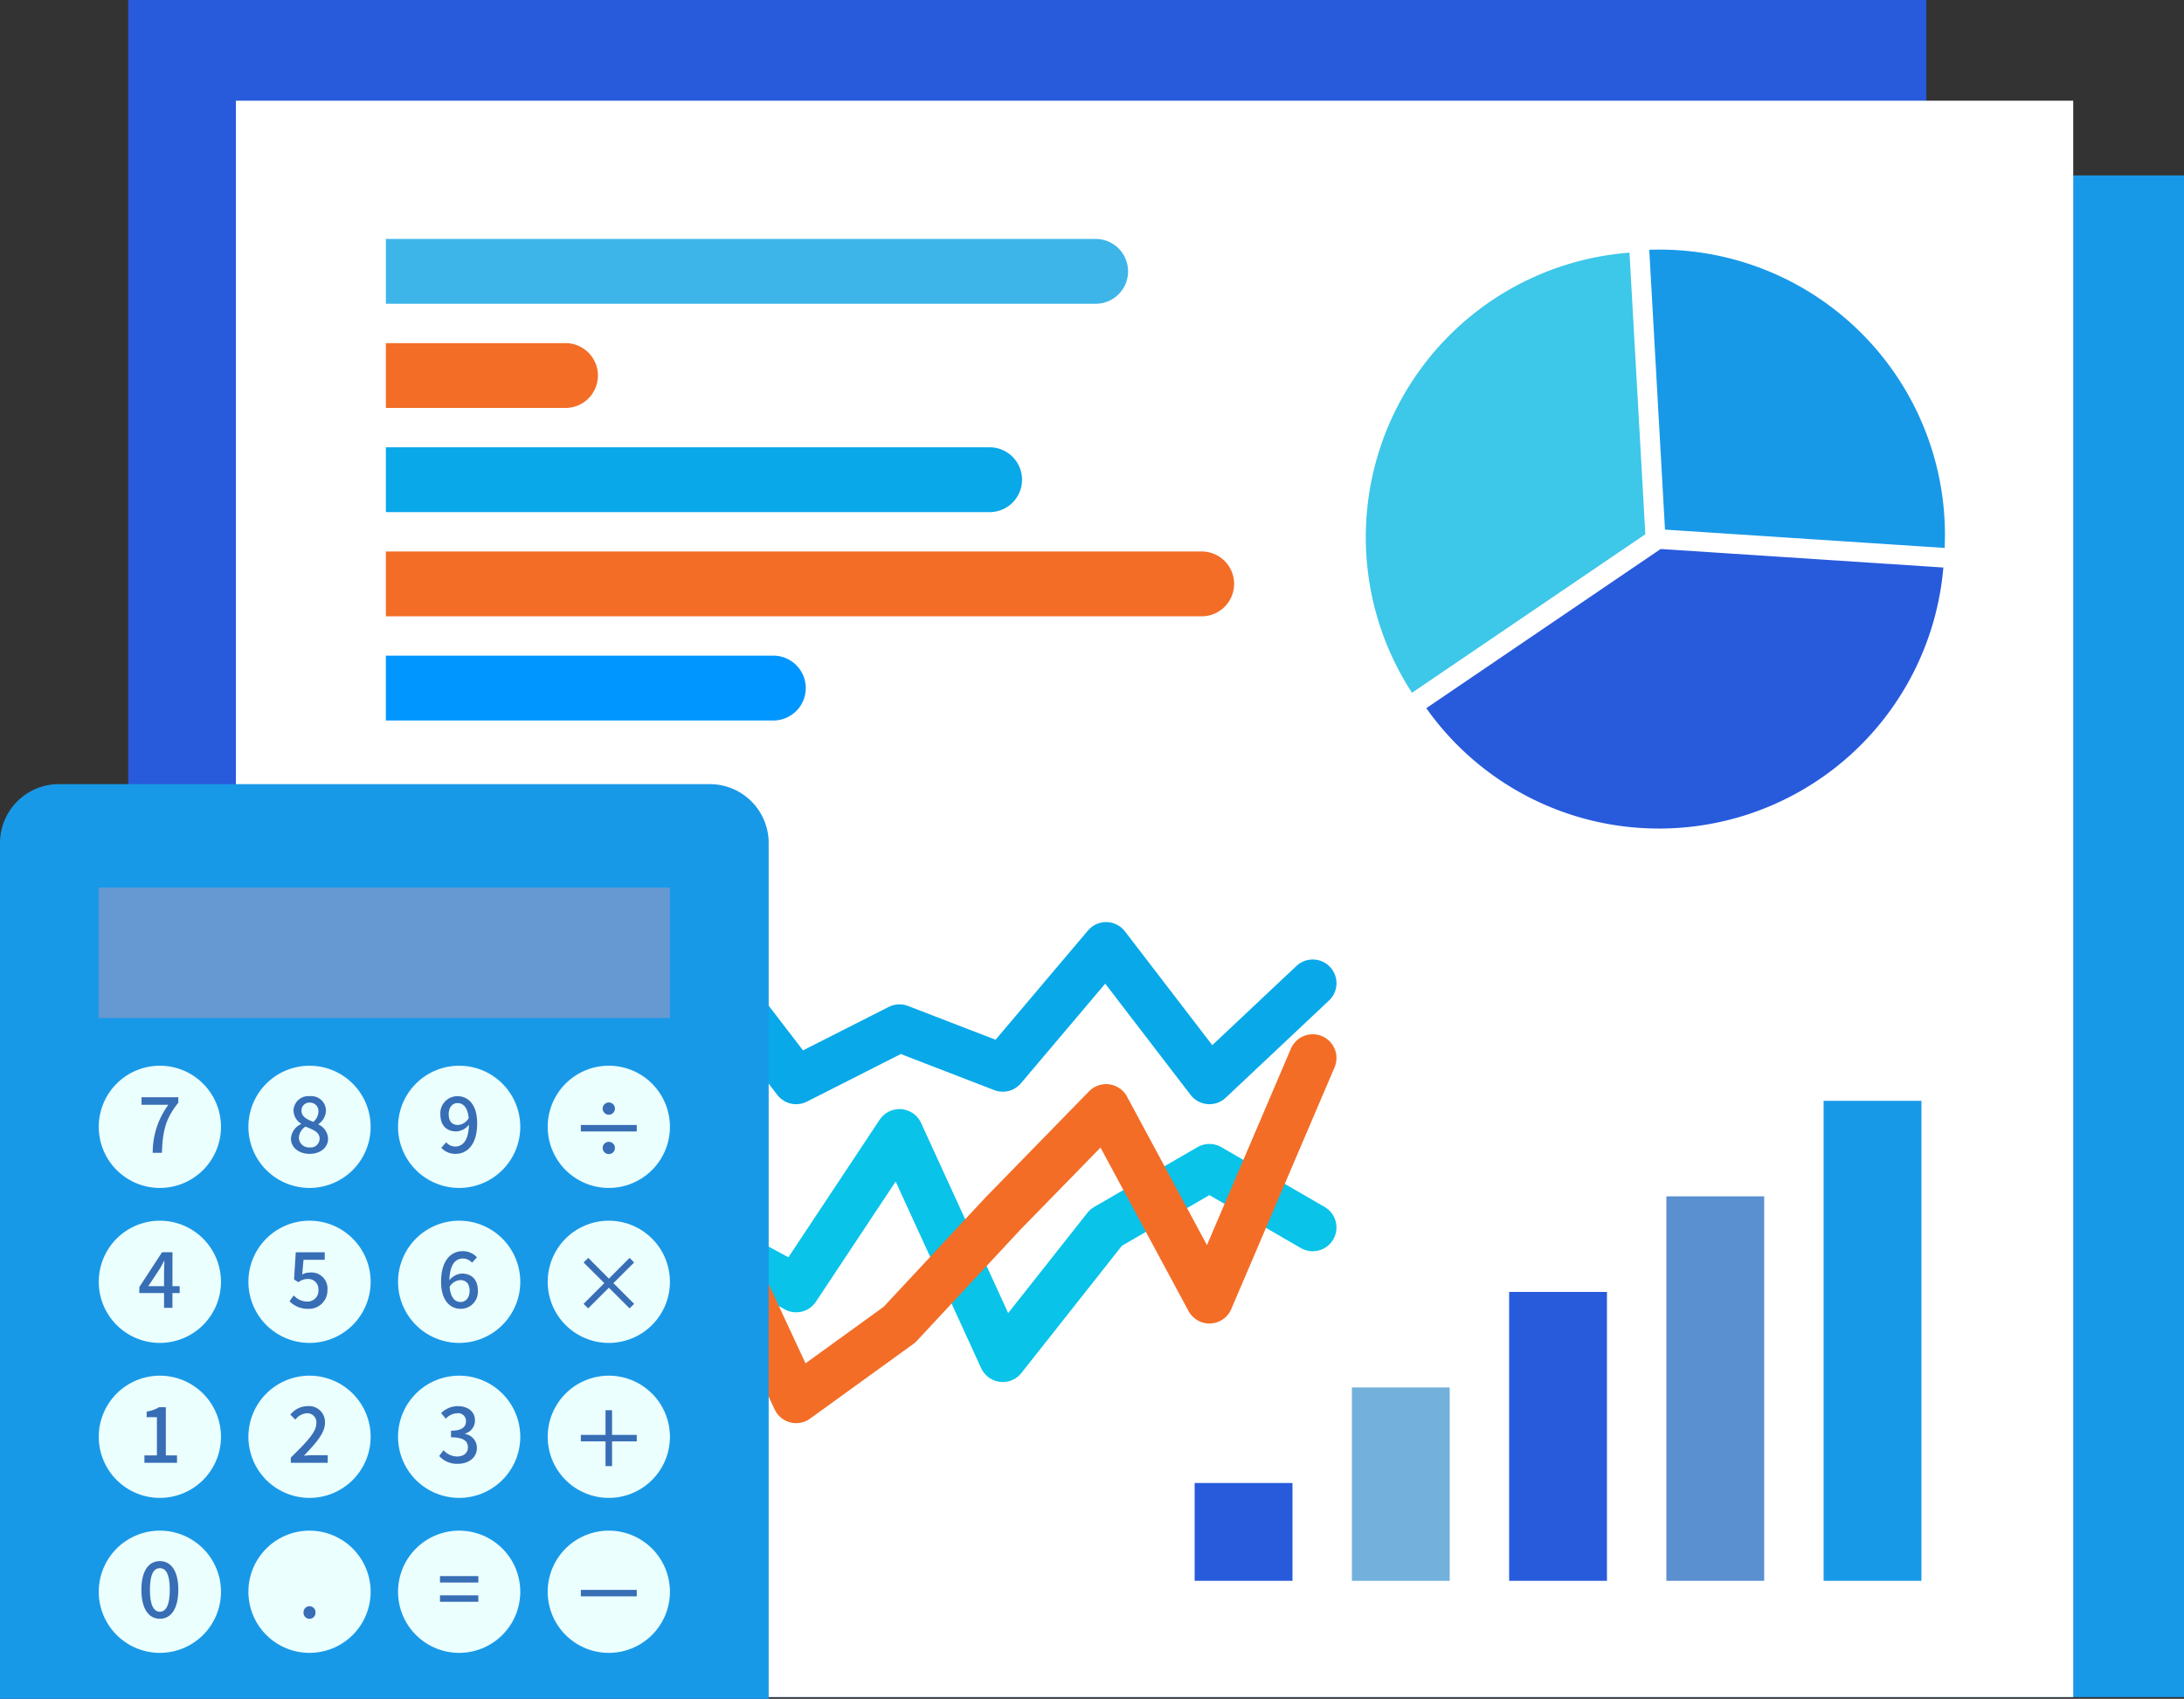 <svg id="グループ_350" data-name="グループ 350" xmlns="http://www.w3.org/2000/svg" xmlns:xlink="http://www.w3.org/1999/xlink" width="413.91" height="321.992" viewBox="0 0 413.91 321.992">
  <rect x="0" y="0" width="413.91" height="321.992" fill="#333333" stroke="none"/>
  <defs>
    <clipPath id="clip-path">
      <rect id="長方形_629" data-name="長方形 629" width="413.91" height="321.992" fill="none"/>
    </clipPath>
    <clipPath id="clip-path-3">
      <rect id="長方形_626" data-name="長方形 626" width="108.247" height="24.737" fill="none"/>
    </clipPath>
  </defs>
  <g id="グループ_349" data-name="グループ 349" clip-path="url(#clip-path)">
    <rect id="長方形_617" data-name="長方形 617" width="340.781" height="288.405" transform="translate(73.13 33.251)" fill="#1899e8"/>
    <rect id="長方形_618" data-name="長方形 618" width="340.781" height="321.656" transform="translate(24.29 0)" fill="#285adc"/>
    <rect id="長方形_619" data-name="長方形 619" width="348.206" height="302.568" transform="translate(44.709 19.088)" fill="#fff"/>
    <rect id="長方形_620" data-name="長方形 620" width="18.54" height="18.54" transform="translate(226.41 281.082)" fill="#285adc"/>
    <rect id="長方形_621" data-name="長方形 621" width="18.54" height="36.649" transform="translate(256.209 262.973)" fill="#73b0dc"/>
    <rect id="長方形_622" data-name="長方形 622" width="18.54" height="54.758" transform="translate(286.009 244.864)" fill="#285adc"/>
    <rect id="長方形_623" data-name="長方形 623" width="18.54" height="72.867" transform="translate(315.809 226.755)" fill="#5a8fd0"/>
    <rect id="長方形_624" data-name="長方形 624" width="18.54" height="90.976" transform="translate(345.609 208.646)" fill="#1899e8"/>
    <g id="グループ_348" data-name="グループ 348">
      <g id="グループ_347" data-name="グループ 347" clip-path="url(#clip-path)">
        <path id="パス_4495" data-name="パス 4495" d="M311.3,111.815a6.142,6.142,0,0,0-6.143-6.142H170.639v12.285H305.158a6.143,6.143,0,0,0,6.143-6.143" transform="translate(-97.509 -60.385)" fill="#3db5e9"/>
        <path id="パス_4496" data-name="パス 4496" d="M210.828,157.891a6.143,6.143,0,0,0-6.143-6.143H170.639v12.285h34.046a6.143,6.143,0,0,0,6.143-6.143" transform="translate(-97.509 -86.714)" fill="#f36d27"/>
        <path id="パス_4497" data-name="パス 4497" d="M291.206,203.967a6.143,6.143,0,0,0-6.143-6.143H170.639v12.285H285.064a6.143,6.143,0,0,0,6.143-6.143" transform="translate(-97.509 -113.044)" fill="#09a8e9"/>
        <path id="パス_4498" data-name="パス 4498" d="M331.4,250.043a6.143,6.143,0,0,0-6.143-6.143H170.639v12.285H325.253a6.143,6.143,0,0,0,6.143-6.143" transform="translate(-97.509 -139.374)" fill="#f36d27"/>
        <path id="パス_4499" data-name="パス 4499" d="M250.217,296.119a6.143,6.143,0,0,0-6.143-6.143H170.639v12.285h73.435a6.143,6.143,0,0,0,6.143-6.143" transform="translate(-97.509 -165.703)" fill="#0096ff"/>
        <path id="パス_4500" data-name="パス 4500" d="M653.955,111.746a54.075,54.075,0,0,0-41.219,83.415l44.221-30.04Z" transform="translate(-345.137 -63.856)" fill="#3dc7e9"/>
        <path id="パス_4501" data-name="パス 4501" d="M785.318,166.934a54.068,54.068,0,0,0-50.475-56.426,54.734,54.734,0,0,0-5.509-.083l2.983,53.038Z" transform="translate(-416.769 -63.082)" fill="#1899e8"/>
        <path id="パス_4502" data-name="パス 4502" d="M671.339,295.67a54.068,54.068,0,0,0,57.4-49.359l-53.576-3.51-44.413,30.17a53.961,53.961,0,0,0,40.584,22.7" transform="translate(-360.437 -138.745)" fill="#285adc"/>
        <path id="パス_4503" data-name="パス 4503" d="M215,531.231l19.581,8.031,23.094-17.48,16.068,8.74,19.581-29.516L312.9,543.735l19.581-24.787,19.581-11.338,19.581,11.338" transform="translate(-122.858 -286.293)" fill="none" stroke="#09c3e9" stroke-linecap="round" stroke-linejoin="round" stroke-width="9"/>
        <path id="パス_4504" data-name="パス 4504" d="M215,454.685l19.581,19.851,19.581,8.494,19.581,42.03L293.323,510.9l19.581-21.03,19.581-20.07,19.581,36.376,19.581-45.825" transform="translate(-122.858 -259.824)" fill="none" stroke="#f36d27" stroke-linecap="round" stroke-linejoin="round" stroke-width="9"/>
        <path id="パス_4505" data-name="パス 4505" d="M215,420.67l19.581,6.614,19.581-8.976,19.581,25.515,19.581-9.926,19.581,7.559,19.581-23.149,19.581,25.515,19.581-18.429" transform="translate(-122.858 -239.037)" fill="none" stroke="#09a9e9" stroke-linecap="round" stroke-linejoin="round" stroke-width="9"/>
        <path id="パス_4506" data-name="パス 4506" d="M145.679,520.159H0V357.92a11.165,11.165,0,0,1,11.132-11.132H134.546a11.165,11.165,0,0,1,11.132,11.132Z" transform="translate(0 -198.168)" fill="#1899e8"/>
        <path id="パス_4507" data-name="パス 4507" d="M66.834,482.911A11.581,11.581,0,1,1,55.252,471.33a11.581,11.581,0,0,1,11.581,11.582" transform="translate(-24.955 -269.335)" fill="#ecffff"/>
        <path id="パス_4508" data-name="パス 4508" d="M133.013,482.911a11.581,11.581,0,1,1-11.581-11.582,11.581,11.581,0,0,1,11.581,11.582" transform="translate(-62.772 -269.335)" fill="#ecffff"/>
        <path id="パス_4509" data-name="パス 4509" d="M199.189,482.911a11.581,11.581,0,1,1-11.581-11.582,11.581,11.581,0,0,1,11.581,11.582" transform="translate(-100.588 -269.335)" fill="#ecffff"/>
        <path id="パス_4510" data-name="パス 4510" d="M265.367,482.911a11.581,11.581,0,1,1-11.581-11.582,11.581,11.581,0,0,1,11.581,11.582" transform="translate(-138.404 -269.335)" fill="#ecffff"/>
        <path id="パス_4511" data-name="パス 4511" d="M66.834,551.451a11.581,11.581,0,1,1-11.581-11.581,11.581,11.581,0,0,1,11.581,11.581" transform="translate(-24.955 -308.501)" fill="#ecffff"/>
        <path id="パス_4512" data-name="パス 4512" d="M133.013,551.451a11.581,11.581,0,1,1-11.581-11.581,11.581,11.581,0,0,1,11.581,11.581" transform="translate(-62.772 -308.501)" fill="#ecffff"/>
        <path id="パス_4513" data-name="パス 4513" d="M199.189,551.451a11.581,11.581,0,1,1-11.581-11.581,11.581,11.581,0,0,1,11.581,11.581" transform="translate(-100.588 -308.501)" fill="#ecffff"/>
        <path id="パス_4514" data-name="パス 4514" d="M265.367,551.451a11.581,11.581,0,1,1-11.581-11.581,11.581,11.581,0,0,1,11.581,11.581" transform="translate(-138.404 -308.501)" fill="#ecffff"/>
        <path id="パス_4515" data-name="パス 4515" d="M66.834,619.99a11.581,11.581,0,1,1-11.581-11.581A11.581,11.581,0,0,1,66.834,619.99" transform="translate(-24.955 -347.667)" fill="#ecffff"/>
        <path id="パス_4516" data-name="パス 4516" d="M133.013,619.99a11.581,11.581,0,1,1-11.581-11.581,11.581,11.581,0,0,1,11.581,11.581" transform="translate(-62.772 -347.667)" fill="#ecffff"/>
        <path id="パス_4517" data-name="パス 4517" d="M199.189,619.99a11.581,11.581,0,1,1-11.581-11.581,11.581,11.581,0,0,1,11.581,11.581" transform="translate(-100.588 -347.667)" fill="#ecffff"/>
        <path id="パス_4518" data-name="パス 4518" d="M66.834,688.529a11.581,11.581,0,1,1-11.581-11.581,11.581,11.581,0,0,1,11.581,11.581" transform="translate(-24.955 -386.833)" fill="#ecffff"/>
        <path id="パス_4519" data-name="パス 4519" d="M133.013,688.529a11.581,11.581,0,1,1-11.581-11.581,11.581,11.581,0,0,1,11.581,11.581" transform="translate(-62.772 -386.833)" fill="#ecffff"/>
        <path id="パス_4520" data-name="パス 4520" d="M199.189,688.529a11.581,11.581,0,1,1-11.581-11.581,11.581,11.581,0,0,1,11.581,11.581" transform="translate(-100.588 -386.833)" fill="#ecffff"/>
        <path id="パス_4521" data-name="パス 4521" d="M265.367,688.529a11.581,11.581,0,1,1-11.581-11.581,11.581,11.581,0,0,1,11.581,11.581" transform="translate(-138.404 -386.833)" fill="#ecffff"/>
        <path id="パス_4522" data-name="パス 4522" d="M265.367,619.99a11.581,11.581,0,1,1-11.581-11.581,11.581,11.581,0,0,1,11.581,11.581" transform="translate(-138.404 -347.667)" fill="#ecffff"/>
        <path id="パス_4523" data-name="パス 4523" d="M262.78,629.591v4.694h-1.236v-4.694h-4.679v-1.221h4.679V623.69h1.236v4.679h4.679v1.221Z" transform="translate(-146.783 -356.4)" fill="#376eb5"/>
        <g id="グループ_346" data-name="グループ 346" transform="translate(18.716 168.209)" style="mix-blend-mode: multiply;isolation: isolate">
          <g id="グループ_345" data-name="グループ 345">
            <g id="グループ_344" data-name="グループ 344" clip-path="url(#clip-path-3)">
              <rect id="長方形_625" data-name="長方形 625" width="108.247" height="24.737" transform="translate(0)" fill="#6698d1"/>
            </g>
          </g>
        </g>
        <path id="パス_4524" data-name="パス 4524" d="M67.682,486.7H62.591v-1.428h6.974v1.03c-2.487,3.1-2.943,5.4-3.12,9.5H64.71a15.2,15.2,0,0,1,2.972-9.107" transform="translate(-35.767 -277.304)" fill="#376eb5"/>
        <path id="パス_4525" data-name="パス 4525" d="M128.666,492.842a3.207,3.207,0,0,1,1.942-2.766v-.058a3,3,0,0,1-1.457-2.457,2.815,2.815,0,0,1,3.09-2.766,2.779,2.779,0,0,1,3.06,2.825,3.26,3.26,0,0,1-1.427,2.472v.073a3.054,3.054,0,0,1,1.824,2.722c0,1.6-1.413,2.84-3.5,2.84-2.031,0-3.531-1.206-3.531-2.884m5.429,0c0-1.251-1.192-1.677-2.663-2.281a2.629,2.629,0,0,0-1.266,2.119,1.9,1.9,0,0,0,2.06,1.824,1.668,1.668,0,0,0,1.869-1.662m-.221-5.12a1.586,1.586,0,0,0-1.662-1.707,1.467,1.467,0,0,0-1.545,1.545c0,1.133,1.03,1.633,2.236,2.1a2.649,2.649,0,0,0,.971-1.942" transform="translate(-73.525 -277.029)" fill="#376eb5"/>
        <path id="パス_4526" data-name="パス 4526" d="M194.916,494.579l.927-1.045a2.273,2.273,0,0,0,1.692.809c1.383,0,2.545-1.059,2.619-4.149a3.2,3.2,0,0,1-2.369,1.28c-1.825,0-3.046-1.074-3.046-3.252a3.237,3.237,0,0,1,3.223-3.428c2.074,0,3.752,1.633,3.752,5.12,0,4.15-1.957,5.812-4.09,5.812a3.579,3.579,0,0,1-2.707-1.147m3.163-4.326a2.529,2.529,0,0,0,2.031-1.31c-.191-1.942-.986-2.84-2.133-2.84-.927,0-1.663.78-1.663,2.119,0,1.295.618,2.031,1.766,2.031" transform="translate(-111.281 -277.029)" fill="#376eb5"/>
        <path id="パス_4527" data-name="パス 4527" d="M267.459,493.061H256.865V491.84h10.594Zm-4.134-4.34a1.162,1.162,0,1,1-1.162-1.148,1.165,1.165,0,0,1,1.162,1.148m0,7.46a1.162,1.162,0,1,1-1.162-1.148,1.165,1.165,0,0,1,1.162,1.148" transform="translate(-146.782 -278.617)" fill="#376eb5"/>
        <path id="パス_4528" data-name="パス 4528" d="M66.29,561.552H61.6v-1.133l4.311-6.606h1.972v6.43h1.368v1.31H67.879v2.8H66.29Zm0-1.31V557.58c0-.589.044-1.53.074-2.119H66.3c-.264.53-.559,1.03-.868,1.574L63.3,560.243Z" transform="translate(-35.198 -316.469)" fill="#376eb5"/>
        <path id="パス_4529" data-name="パス 4529" d="M128.014,563.1l.81-1.1a3.465,3.465,0,0,0,2.53,1.163,2.05,2.05,0,0,0,2.148-2.163,1.941,1.941,0,0,0-2.06-2.119,2.852,2.852,0,0,0-1.737.618l-.824-.53.324-5.15h5.488v1.427h-4.017l-.25,2.781a3.094,3.094,0,0,1,1.486-.368,3.037,3.037,0,0,1,3.3,3.281,3.5,3.5,0,0,1-3.649,3.6,4.793,4.793,0,0,1-3.546-1.442" transform="translate(-73.152 -316.47)" fill="#376eb5"/>
        <path id="パス_4530" data-name="パス 4530" d="M195.049,559.159c0-4.149,1.942-5.826,4.091-5.826a3.636,3.636,0,0,1,2.707,1.162l-.927,1.03a2.32,2.32,0,0,0-1.707-.795c-1.368,0-2.516,1.03-2.589,4.12a3.277,3.277,0,0,1,2.354-1.266c1.81,0,3.046,1.074,3.046,3.252a3.24,3.24,0,0,1-3.237,3.428c-2.06,0-3.738-1.633-3.738-5.105m1.619.942c.177,1.957.956,2.869,2.1,2.869.942,0,1.692-.794,1.692-2.133,0-1.3-.647-2.016-1.795-2.016a2.524,2.524,0,0,0-2,1.28" transform="translate(-111.458 -316.195)" fill="#376eb5"/>
        <path id="パス_4531" data-name="パス 4531" d="M262.864,561.971l-3.929,3.914-.868-.853L262,561.1l-3.928-3.914.882-.868,3.914,3.929,3.914-3.929.868.868-3.929,3.914,3.929,3.929-.868.853Z" transform="translate(-147.469 -317.902)" fill="#376eb5"/>
        <path id="パス_4532" data-name="パス 4532" d="M63.862,631.491h2.369v-7.239H64.289v-1.074a6.388,6.388,0,0,0,2.354-.824h1.28v9.137h2.118v1.4H63.862Z" transform="translate(-36.493 -355.636)" fill="#376eb5"/>
        <path id="パス_4533" data-name="パス 4533" d="M128.48,631.628c3.016-2.957,4.841-4.841,4.841-6.488a1.715,1.715,0,0,0-1.839-1.913,2.938,2.938,0,0,0-2.134,1.206l-.956-.942a4.25,4.25,0,0,1,3.3-1.618,3.028,3.028,0,0,1,3.267,3.178c0,1.927-1.751,3.87-4,6.224.544-.059,1.236-.1,1.766-.1h2.751v1.442H128.48Z" transform="translate(-73.368 -355.361)" fill="#376eb5"/>
        <path id="パス_4534" data-name="パス 4534" d="M194.225,631.319l.824-1.089a3.5,3.5,0,0,0,2.56,1.191c1.221,0,2.06-.662,2.06-1.721,0-1.162-.765-1.913-3.208-1.913v-1.251c2.134,0,2.84-.78,2.84-1.795a1.474,1.474,0,0,0-1.663-1.516,3.053,3.053,0,0,0-2.163,1.03l-.883-1.059a4.514,4.514,0,0,1,3.1-1.324c1.942,0,3.311,1,3.311,2.737a2.538,2.538,0,0,1-1.869,2.457v.074a2.7,2.7,0,0,1,2.237,2.649c0,1.9-1.634,3.016-3.62,3.016a4.494,4.494,0,0,1-3.531-1.486" transform="translate(-110.987 -355.361)" fill="#376eb5"/>
        <path id="パス_4535" data-name="パス 4535" d="M62.522,695.842c0-3.546,1.354-5.429,3.5-5.429s3.5,1.9,3.5,5.429-1.339,5.5-3.5,5.5-3.5-1.957-3.5-5.5m5.385,0c0-3.031-.78-4.09-1.884-4.09s-1.883,1.059-1.883,4.09.78,4.164,1.883,4.164,1.884-1.133,1.884-4.164" transform="translate(-35.727 -394.528)" fill="#376eb5"/>
        <path id="パス_4536" data-name="パス 4536" d="M134.228,711.565a1.135,1.135,0,1,1,2.266,0,1.134,1.134,0,1,1-2.266,0" transform="translate(-76.703 -405.926)" fill="#376eb5"/>
        <path id="パス_4537" data-name="パス 4537" d="M194.568,697.038h7.268v1.221h-7.268Zm0,3.649h7.268v1.221h-7.268Z" transform="translate(-111.183 -398.313)" fill="#376eb5"/>
        <rect id="長方形_627" data-name="長方形 627" width="10.594" height="1.221" transform="translate(110.083 301.344)" fill="#376eb5"/>
      </g>
    </g>
  </g>
</svg>

